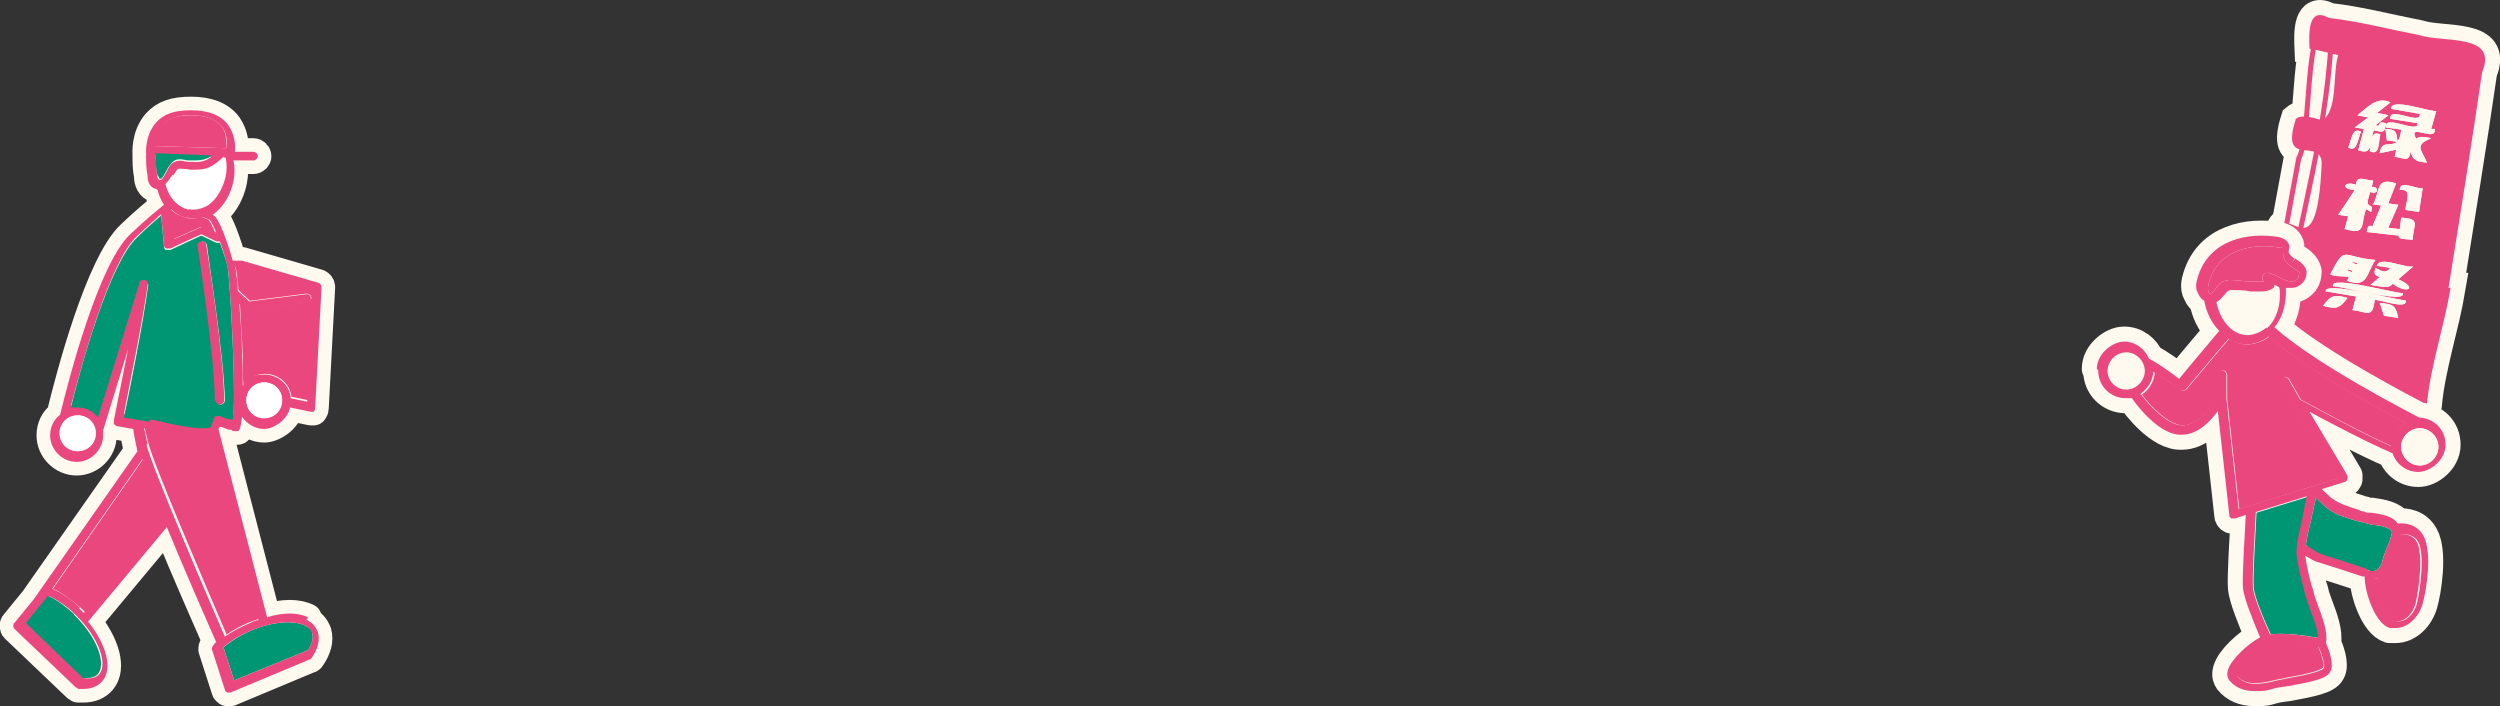<?xml version="1.0" encoding="UTF-8"?>
<svg id="_レイヤー_2" xmlns="http://www.w3.org/2000/svg" version="1.1" viewBox="0 0 349.1 98.6">
  <rect x="0" y="0" width="349.1" height="98.6" fill="#333333" stroke="none"/>
  <!-- Generator: Adobe Illustrator 29.7.1, SVG Export Plug-In . SVG Version: 2.1.1 Build 8)  -->
  <defs>
    <style>
      .st0 {
        stroke: #ea477e;
        stroke-miterlimit: 10;
        stroke-width: .7px;
      }

      .st0, .st1 {
        fill: #fffaf0;
      }

      .st0, .st2 {
        fill-rule: evenodd;
      }

      .st3, .st2 {
        fill: #ea477e;
      }

      .st4 {
        fill: #009673;
      }

      .st5, .st6, .st7 {
        fill: none;
        stroke: #fffaf0;
      }

      .st5, .st7 {
        stroke-width: 4.2px;
      }

      .st8 {
        fill: #fff;
      }

      .st6 {
        stroke-width: 3.8px;
      }

      .st6, .st7 {
        stroke-linecap: round;
        stroke-linejoin: round;
      }
    </style>
  </defs>
  <g id="common">
    <g>
      <g>
        <g>
          <g>
            <path class="st5" d="M312.3,67.5c2.9-14.5,6-30.5,8.7-45.4,1.9-3.3.6-20.1,4.6-19-.2,14-4.6,27.8-7,42.3-.6,2.7-3.7,32.6-6.3,22.1h0Z"/>
            <path class="st5" d="M341.9,40.3c1.6-10.1,3.2-19.8,4.7-30.2,2.3-5.5-5.4-4.1-8.8-5.2-4.6-.9-8.3-1.9-12.6-2.4-2.9-1.6-2.8,2-2.7,4.3,1.3.2,2.7.6,4,.9-.8,2.5,0,8-2.3,9.1-.9-.3-2.8-.9-3.6-.2-2.3,7.1,3.5,2.4,3.6,6.2-.7,16.9-5.4,3.4-6,10.9-1.2,8,6.7-4.4,1.6,13.7-2.9,2.2-4.4-3-5,4.7.2,2.9,13.6,3.1,16.8,4,2,.2,6.2,2.4,7.3.3.5-5.3,2.4-10.8,3.3-16.2h-.3Z"/>
          </g>
          <g>
            <g>
              <path class="st5" d="M327.9,20.6c.4-.7.5-3,1.8-2.2-.4.7-.5,3-1.8,2.2ZM329.3,21l.8-3-1.3-.2,1.9-1.4-1.5-.3c1.4-1.1,2.7-2.7,4.6-1.8l-1.9,1.5c.3,0,1.3.2,1.6.3l-1.8,1.4c1,.3,0-.7,1.5-.3-.2,1.4-.4,1.3-1.7,1-.6,1.2,0,3.6-2.1,2.8h-.1ZM330.9,21.1c.3-.8,0-3.1,1.5-2.3-.3.8,0,3.1-1.5,2.3ZM333.9,15.2c-.1-1.6,5.2.4,6.3.3l-.7,2.5h.5c.2,2-3.9-1-2.6,1.4.4-.5,1.6-.2,2.1-.1-2.4,1-1.4,1.5-.6,3.4-1.2-.1-2-.2-2.3-1.6-.1,1.7-1.1.9-2.2.8l.2-1-2.3.5c.3-2.6,2.7.3,3-3.3l-2.1-.3c-.4-2,4.6,1,4.4-.6l-3.8-.6c-.3-1.9,4.3,1,4.1-.7l-4-.7h0ZM333.3,19.6l-.2-1.6c1.6.1,1.5.4,1.7,1.8,0,0-1.5-.2-1.5-.2Z"/>
              <path class="st5" d="M327.4,32l.5-1.8-1.4-.2s2.4-3.5,2.3-3.5c-1.9,0-1.6-1.3.2-.7,0-1.5,1.6-.5,2.4-.6l-.2.9c1.1-.1.9,1.2-.2.7-1.1,2.9.7,1.2.1,2.8l-.7-.4c-.8,2.1.1,3.7-2.9,2.8h0ZM331.4,28.5c1-1.9.3-3.8,3.2-2.9l-1.1,2.8,1.4.2-1.4,3.2,1.6.2.2-1.6c2.8.1,1.7,1,1.6,3.1-.1-.1-2.3,0-1.9-.6l-4.5-.5c.1-.5.1-1.1.8-.8l1.2-2.9-1.3-.2h.2ZM335.9,29.3c0-1.1,1.1-2.9-.8-2.8,0-1.4,2.3-.1,3.2-.2l-.5,3.3-2-.3h0Z"/>
              <path class="st5" d="M324.4,42.7c1.1-1.5,1.6-1.6,3.4-1.1-1.1,1.5-1.6,1.6-3.4,1.1ZM324.8,40.8c-.8-1.8,10.8,1.4,11.1,1.1.5,1.5-3.9-.2-4.3,0-.3,2.7-1.1,1.6-3.1,1.4l.5-1.9-4.1-.7h-.1ZM327.7,39.3l.3-.6c-.4-.2-2,0-2.6-.4,2.2-4.2,1.5-2.4,6.3-2-1.3,1.9-1,4-4,2.9h0ZM325.8,40c-.8-1.7,9.5,1.2,9.7.9.8,1.7-9.5-1.2-9.7-.9ZM328.5,37.8c-.2,0-.7-.4-.7,0,.3,0,.7.4.7,0ZM329.2,36.7c-.2,0-.7-.2-.8,0,.3,0,.7.4.8,0ZM331.9,37.2c.3-1.6,3.9.3,5.1,0l-2.1,1.8c2.9,1.3,1.1,2.1-.8.6-.4.9-2.4.2-3.1.2l1.3-1.1c-.8-.3-.8-.5-.6-1.3.8.4,1.4.9,2.1,0l-2-.3h.1ZM332.9,44.1l-.6-1.8c1.8.2,2.2.2,2.6,2.1l-2-.3h0Z"/>
            </g>
            <g>
              <path class="st5" d="M327.9,20.6c.4-.7.5-3,1.8-2.2-.4.7-.5,3-1.8,2.2ZM329.3,21l.8-3-1.3-.2,1.9-1.4-1.5-.3c1.4-1.1,2.7-2.7,4.6-1.8l-1.9,1.5c.3,0,1.3.2,1.6.3l-1.8,1.4c1,.3,0-.7,1.5-.3-.2,1.4-.4,1.3-1.7,1-.6,1.2,0,3.6-2.1,2.8h-.1ZM330.9,21.1c.3-.8,0-3.1,1.5-2.3-.3.8,0,3.1-1.5,2.3ZM333.9,15.2c-.1-1.6,5.2.4,6.3.3l-.7,2.5h.5c.2,2-3.9-1-2.6,1.4.4-.5,1.6-.2,2.1-.1-2.4,1-1.4,1.5-.6,3.4-1.2-.1-2-.2-2.3-1.6-.1,1.7-1.1.9-2.2.8l.2-1-2.3.5c.3-2.6,2.7.3,3-3.3l-2.1-.3c-.4-2,4.6,1,4.4-.6l-3.8-.6c-.3-1.9,4.3,1,4.1-.7l-4-.7h0ZM333.3,19.6l-.2-1.6c1.6.1,1.5.4,1.7,1.8,0,0-1.5-.2-1.5-.2Z"/>
              <path class="st5" d="M327.4,32l.5-1.8-1.4-.2s2.4-3.5,2.3-3.5c-1.9,0-1.6-1.3.2-.7,0-1.5,1.6-.5,2.4-.6l-.2.9c1.1-.1.9,1.2-.2.7-1.1,2.9.7,1.2.1,2.8l-.7-.4c-.8,2.1.1,3.7-2.9,2.8h0ZM331.4,28.5c1-1.9.3-3.8,3.2-2.9l-1.1,2.8,1.4.2-1.4,3.2,1.6.2.2-1.6c2.8.1,1.7,1,1.6,3.1-.1-.1-2.3,0-1.9-.6l-4.5-.5c.1-.5.1-1.1.8-.8l1.2-2.9-1.3-.2h.2ZM335.9,29.3c0-1.1,1.1-2.9-.8-2.8,0-1.4,2.3-.1,3.2-.2l-.5,3.3-2-.3h0Z"/>
              <path class="st5" d="M324.4,42.7c1.1-1.5,1.6-1.6,3.4-1.1-1.1,1.5-1.6,1.6-3.4,1.1ZM324.8,40.8c-.8-1.8,10.8,1.4,11.1,1.1.5,1.5-3.9-.2-4.3,0-.3,2.7-1.1,1.6-3.1,1.4l.5-1.9-4.1-.7h-.1ZM327.7,39.3l.3-.6c-.4-.2-2,0-2.6-.4,2.2-4.2,1.5-2.4,6.3-2-1.3,1.9-1,4-4,2.9h0ZM325.8,40c-.8-1.7,9.5,1.2,9.7.9.8,1.7-9.5-1.2-9.7-.9ZM328.5,37.8c-.2,0-.7-.4-.7,0,.3,0,.7.4.7,0ZM329.2,36.7c-.2,0-.7-.2-.8,0,.3,0,.7.4.8,0ZM331.9,37.2c.3-1.6,3.9.3,5.1,0l-2.1,1.8c2.9,1.3,1.1,2.1-.8.6-.4.9-2.4.2-3.1.2l1.3-1.1c-.8-.3-.8-.5-.6-1.3.8.4,1.4.9,2.1,0l-2-.3h.1ZM332.9,44.1l-.6-1.8c1.8.2,2.2.2,2.6,2.1l-2-.3h0Z"/>
            </g>
            <g>
              <path class="st5" d="M327.9,20.6c.4-.7.5-3,1.8-2.2-.4.7-.5,3-1.8,2.2ZM329.3,21l.8-3-1.3-.2,1.9-1.4-1.5-.3c1.4-1.1,2.7-2.7,4.6-1.8l-1.9,1.5c.3,0,1.3.2,1.6.3l-1.8,1.4c1,.3,0-.7,1.5-.3-.2,1.4-.4,1.3-1.7,1-.6,1.2,0,3.6-2.1,2.8h-.1ZM330.9,21.1c.3-.8,0-3.1,1.5-2.3-.3.8,0,3.1-1.5,2.3ZM333.9,15.2c-.1-1.6,5.2.4,6.3.3l-.7,2.5h.5c.2,2-3.9-1-2.6,1.4.4-.5,1.6-.2,2.1-.1-2.4,1-1.4,1.5-.6,3.4-1.2-.1-2-.2-2.3-1.6-.1,1.7-1.1.9-2.2.8l.2-1-2.3.5c.3-2.6,2.7.3,3-3.3l-2.1-.3c-.4-2,4.6,1,4.4-.6l-3.8-.6c-.3-1.9,4.3,1,4.1-.7l-4-.7h0ZM333.3,19.6l-.2-1.6c1.6.1,1.5.4,1.7,1.8,0,0-1.5-.2-1.5-.2Z"/>
              <path class="st5" d="M327.4,32l.5-1.8-1.4-.2s2.4-3.5,2.3-3.5c-1.9,0-1.6-1.3.2-.7,0-1.5,1.6-.5,2.4-.6l-.2.9c1.1-.1.9,1.2-.2.7-1.1,2.9.7,1.2.1,2.8l-.7-.4c-.8,2.1.1,3.7-2.9,2.8h0ZM331.4,28.5c1-1.9.3-3.8,3.2-2.9l-1.1,2.8,1.4.2-1.4,3.2,1.6.2.2-1.6c2.8.1,1.7,1,1.6,3.1-.1-.1-2.3,0-1.9-.6l-4.5-.5c.1-.5.1-1.1.8-.8l1.2-2.9-1.3-.2h.2ZM335.9,29.3c0-1.1,1.1-2.9-.8-2.8,0-1.4,2.3-.1,3.2-.2l-.5,3.3-2-.3h0Z"/>
              <path class="st5" d="M324.4,42.7c1.1-1.5,1.6-1.6,3.4-1.1-1.1,1.5-1.6,1.6-3.4,1.1ZM324.8,40.8c-.8-1.8,10.8,1.4,11.1,1.1.5,1.5-3.9-.2-4.3,0-.3,2.7-1.1,1.6-3.1,1.4l.5-1.9-4.1-.7h-.1ZM327.7,39.3l.3-.6c-.4-.2-2,0-2.6-.4,2.2-4.2,1.5-2.4,6.3-2-1.3,1.9-1,4-4,2.9h0ZM325.8,40c-.8-1.7,9.5,1.2,9.7.9.8,1.7-9.5-1.2-9.7-.9ZM328.5,37.8c-.2,0-.7-.4-.7,0,.3,0,.7.4.7,0ZM329.2,36.7c-.2,0-.7-.2-.8,0,.3,0,.7.4.8,0ZM331.9,37.2c.3-1.6,3.9.3,5.1,0l-2.1,1.8c2.9,1.3,1.1,2.1-.8.6-.4.9-2.4.2-3.1.2l1.3-1.1c-.8-.3-.8-.5-.6-1.3.8.4,1.4.9,2.1,0l-2-.3h.1ZM332.9,44.1l-.6-1.8c1.8.2,2.2.2,2.6,2.1l-2-.3h0Z"/>
            </g>
          </g>
        </g>
        <g>
          <g>
            <path class="st0" d="M312.3,67.5c2.9-14.5,6-30.5,8.7-45.4,1.9-3.3.6-20.1,4.6-19-.2,14-4.6,27.8-7,42.3-.6,2.7-3.7,32.6-6.3,22.1h0Z"/>
            <path class="st2" d="M341.9,40.3c1.6-10.1,3.2-19.8,4.7-30.2,2.3-5.5-5.4-4.1-8.8-5.2-4.6-.9-8.3-1.9-12.6-2.4-2.9-1.6-2.8,2-2.7,4.3,1.3.2,2.7.6,4,.9-.8,2.5,0,8-2.3,9.1-.9-.3-2.8-.9-3.6-.2-2.3,7.1,3.5,2.4,3.6,6.2-.7,16.9-5.4,3.4-6,10.9-1.2,8,6.7-4.4,1.6,13.7-2.9,2.2-4.4-3-5,4.7.2,2.9,13.6,3.1,16.8,4,2,.2,6.2,2.4,7.3.3.5-5.3,2.4-10.8,3.3-16.2h-.3Z"/>
          </g>
          <g>
            <g>
              <path class="st1" d="M327.9,20.6c.4-.7.5-3,1.8-2.2-.4.7-.5,3-1.8,2.2ZM329.3,21l.8-3-1.3-.2,1.9-1.4-1.5-.3c1.4-1.1,2.7-2.7,4.6-1.8l-1.9,1.5c.3,0,1.3.2,1.6.3l-1.8,1.4c1,.3,0-.7,1.5-.3-.2,1.4-.4,1.3-1.7,1-.6,1.2,0,3.6-2.1,2.8h-.1ZM330.9,21.1c.3-.8,0-3.1,1.5-2.3-.3.8,0,3.1-1.5,2.3ZM333.9,15.2c-.1-1.6,5.2.4,6.3.3l-.7,2.5h.5c.2,2-3.9-1-2.6,1.4.4-.5,1.6-.2,2.1-.1-2.4,1-1.4,1.5-.6,3.4-1.2-.1-2-.2-2.3-1.6-.1,1.7-1.1.9-2.2.8l.2-1-2.3.5c.3-2.6,2.7.3,3-3.3l-2.1-.3c-.4-2,4.6,1,4.4-.6l-3.8-.6c-.3-1.9,4.3,1,4.1-.7l-4-.7h0ZM333.3,19.6l-.2-1.6c1.6.1,1.5.4,1.7,1.8,0,0-1.5-.2-1.5-.2Z"/>
              <path class="st1" d="M327.4,32l.5-1.8-1.4-.2s2.4-3.5,2.3-3.5c-1.9,0-1.6-1.3.2-.7,0-1.5,1.6-.5,2.4-.6l-.2.9c1.1-.1.9,1.2-.2.7-1.1,2.9.7,1.2.1,2.8l-.7-.4c-.8,2.1.1,3.7-2.9,2.8h0ZM331.4,28.5c1-1.9.3-3.8,3.2-2.9l-1.1,2.8,1.4.2-1.4,3.2,1.6.2.2-1.6c2.8.1,1.7,1,1.6,3.1-.1-.1-2.3,0-1.9-.6l-4.5-.5c.1-.5.1-1.1.8-.8l1.2-2.9-1.3-.2h.2ZM335.9,29.3c0-1.1,1.1-2.9-.8-2.8,0-1.4,2.3-.1,3.2-.2l-.5,3.3-2-.3h0Z"/>
              <path class="st1" d="M324.4,42.7c1.1-1.5,1.6-1.6,3.4-1.1-1.1,1.5-1.6,1.6-3.4,1.1ZM324.8,40.8c-.8-1.8,10.8,1.4,11.1,1.1.5,1.5-3.9-.2-4.3,0-.3,2.7-1.1,1.6-3.1,1.4l.5-1.9-4.1-.7h-.1ZM327.7,39.3l.3-.6c-.4-.2-2,0-2.6-.4,2.2-4.2,1.5-2.4,6.3-2-1.3,1.9-1,4-4,2.9h0ZM325.8,40c-.8-1.7,9.5,1.2,9.7.9.8,1.7-9.5-1.2-9.7-.9ZM328.5,37.8c-.2,0-.7-.4-.7,0,.3,0,.7.4.7,0ZM329.2,36.7c-.2,0-.7-.2-.8,0,.3,0,.7.4.8,0ZM331.9,37.2c.3-1.6,3.9.3,5.1,0l-2.1,1.8c2.9,1.3,1.1,2.1-.8.6-.4.9-2.4.2-3.1.2l1.3-1.1c-.8-.3-.8-.5-.6-1.3.8.4,1.4.9,2.1,0l-2-.3h.1ZM332.9,44.1l-.6-1.8c1.8.2,2.2.2,2.6,2.1l-2-.3h0Z"/>
            </g>
            <g>
              <path class="st1" d="M327.9,20.6c.4-.7.5-3,1.8-2.2-.4.7-.5,3-1.8,2.2ZM329.3,21l.8-3-1.3-.2,1.9-1.4-1.5-.3c1.4-1.1,2.7-2.7,4.6-1.8l-1.9,1.5c.3,0,1.3.2,1.6.3l-1.8,1.4c1,.3,0-.7,1.5-.3-.2,1.4-.4,1.3-1.7,1-.6,1.2,0,3.6-2.1,2.8h-.1ZM330.9,21.1c.3-.8,0-3.1,1.5-2.3-.3.8,0,3.1-1.5,2.3ZM333.9,15.2c-.1-1.6,5.2.4,6.3.3l-.7,2.5h.5c.2,2-3.9-1-2.6,1.4.4-.5,1.6-.2,2.1-.1-2.4,1-1.4,1.5-.6,3.4-1.2-.1-2-.2-2.3-1.6-.1,1.7-1.1.9-2.2.8l.2-1-2.3.5c.3-2.6,2.7.3,3-3.3l-2.1-.3c-.4-2,4.6,1,4.4-.6l-3.8-.6c-.3-1.9,4.3,1,4.1-.7l-4-.7h0ZM333.3,19.6l-.2-1.6c1.6.1,1.5.4,1.7,1.8,0,0-1.5-.2-1.5-.2Z"/>
              <path class="st1" d="M327.4,32l.5-1.8-1.4-.2s2.4-3.5,2.3-3.5c-1.9,0-1.6-1.3.2-.7,0-1.5,1.6-.5,2.4-.6l-.2.9c1.1-.1.9,1.2-.2.7-1.1,2.9.7,1.2.1,2.8l-.7-.4c-.8,2.1.1,3.7-2.9,2.8h0ZM331.4,28.5c1-1.9.3-3.8,3.2-2.9l-1.1,2.8,1.4.2-1.4,3.2,1.6.2.2-1.6c2.8.1,1.7,1,1.6,3.1-.1-.1-2.3,0-1.9-.6l-4.5-.5c.1-.5.1-1.1.8-.8l1.2-2.9-1.3-.2h.2ZM335.9,29.3c0-1.1,1.1-2.9-.8-2.8,0-1.4,2.3-.1,3.2-.2l-.5,3.3-2-.3h0Z"/>
              <path class="st1" d="M324.4,42.7c1.1-1.5,1.6-1.6,3.4-1.1-1.1,1.5-1.6,1.6-3.4,1.1ZM324.8,40.8c-.8-1.8,10.8,1.4,11.1,1.1.5,1.5-3.9-.2-4.3,0-.3,2.7-1.1,1.6-3.1,1.4l.5-1.9-4.1-.7h-.1ZM327.7,39.3l.3-.6c-.4-.2-2,0-2.6-.4,2.2-4.2,1.5-2.4,6.3-2-1.3,1.9-1,4-4,2.9h0ZM325.8,40c-.8-1.7,9.5,1.2,9.7.9.8,1.7-9.5-1.2-9.7-.9ZM328.5,37.8c-.2,0-.7-.4-.7,0,.3,0,.7.4.7,0ZM329.2,36.7c-.2,0-.7-.2-.8,0,.3,0,.7.4.8,0ZM331.9,37.2c.3-1.6,3.9.3,5.1,0l-2.1,1.8c2.9,1.3,1.1,2.1-.8.6-.4.9-2.4.2-3.1.2l1.3-1.1c-.8-.3-.8-.5-.6-1.3.8.4,1.4.9,2.1,0l-2-.3h.1ZM332.9,44.1l-.6-1.8c1.8.2,2.2.2,2.6,2.1l-2-.3h0Z"/>
            </g>
          </g>
        </g>
      </g>
      <g>
        <g>
          <path class="st7" d="M331.5,80.8c.3,0,.6,0,.8-.2.7-.4,1.2-1.2,1.5-2.5,0-.3.3-.7.5-1.2.3-.8.7-1.6.8-2.3h.4c.6,0,1.5.2,2,1.1.9,1.7.3,6.5-.2,8.6-.4,1.5-1.7,2.8-3.1,2.4-1.3-.3-2.6-4-2.6-5.9h0Z"/>
          <path class="st7" d="M322,76.1c.1-1,.4-2.2.7-3.4.2-1.1.5-2.2.7-3.2.7.7,1.4,1.4,1.9,1.7,1.2.8,2.6,1.2,4,1.6.2,0,.5,0,.7.2.3,0,.8.2,1.3.3.9,0,2.5.4,2.7.9.1.3-.4,1.7-.7,2.3-.2.6-.4,1-.5,1.4-.2.9-.5,1.4-.9,1.7-.3.2-.8.2-1.4,0-1.8-.6-4-1.3-6.2-2-.6-.2-1.3-.7-2.2-1.3h0v-.2Z"/>
          <path class="st7" d="M322.2,69.3c-.2,1-.4,2-.6,3.1-.5,2.1-.9,4-.8,5.2.2,1.5.6,3.1,1,4.6.1.5.2.9.4,1.4.1.4.3.9.5,1.5.4,1.1,1.1,2.8,1.1,4-1.4-.3-4.9-.8-6.7-.5-1.1-2.4-2.3-5.3-2.4-6.6-.1-1.5.2-6.7.4-10.4l7.1-2.2h0Z"/>
          <path class="st7" d="M300.8,51.9c1.1.7,2.5,1.6,3.6,2.5.3.2.6.2.9,0,2.3-2.7,4.5-5.4,6-7.1.7.5,1.6.8,2.5.8h0c1.1,0,2.3-.5,3.1-1.1,5,4.5,15.3,10.1,19.2,12.1-1.2.6-2,1.8-2.1,3.2-4.1-1.8-9.9-5-12.7-6.5l-1.6-2.8c-.2-.3-.5-.4-.8-.2s-.4.5-.2.8l1.7,3h0l6.1,10.2-13.8,4.3-1.7-15.4v-3.4c0-.3-.3-.6-.6-.6s-.6.3-.6.6v3.2c-.4.7-2.5,3.8-4.9,3.9-2.1,0-4.7-2.8-5.8-4.3,1-.7,1.7-1.8,1.8-3.1h-.1Z"/>
          <path class="st7" d="M316.4,45.8c-.7.6-1.8,1-2.5,1-2.5,0-4-2.5-4.4-4.6.3-.2.6-.4.8-.7,0,0,.2-.2.3-.3.4-.5.5-.7,1.1-.7s1.7,0,2.6.2c.4,0,.9,0,1.3,0,.4,0,1.1,0,1.7-.4.2,0,.3-.3.3-.5.1,0,.2,0,.4.2,0,0,.2,0,.3.2.3,2.2-.4,4.5-1.8,5.7v-.2Z"/>
          <path class="st7" d="M294.4,51.8c0-1.4,1.2-2.6,2.6-2.6s2.6,1.2,2.6,2.6-1.2,2.6-2.6,2.6-2.6-1.2-2.6-2.6Z"/>
          <path class="st7" d="M293,51.8c0,2.1,1.7,3.8,3.8,3.8s.6,0,.9,0c.6.9,3.9,5.3,7,5.1,2.2,0,4-1.9,5-3.3l1.6,14.5c0,.2.1.4.3.5.1,0,.2,0,.3,0h.2l1.5-.5c-.2,3.7-.5,8.6-.4,10.1s1.4,4.6,2.4,7c-1.7.9-4.1,3.1-4.5,4.6-.2.7,0,1.1.2,1.4.8,1,2,1.5,3.5,1.5s1.5,0,2.5-.3c.7-.2,1.5-.3,2.3-.4,3.2-.6,5.3-1,5.8-2,.6-1-.2-3.1-.6-4,.3-1.5-.5-3.6-1.1-5.2-.2-.6-.4-1.1-.5-1.4-.1-.5-.2-.9-.4-1.4-.4-1.4-.7-2.8-.9-4.2.7.4,1.3.8,1.8.9,2.2.7,4.4,1.4,6.2,2h.3c0,2.3,1.5,6.6,3.5,7.2.3,0,.6,0,.8,0,1.8,0,3.3-1.6,3.8-3.4.5-1.7,1.4-7.2.1-9.5-.9-1.6-2.5-1.8-3.6-1.7-.6-1-2.2-1.3-3.6-1.5-.5,0-.9,0-1.1-.2-.2,0-.5,0-.7-.2-1.3-.4-2.6-.8-3.6-1.5-.4-.2-.9-.8-1.6-1.4l3.2-1c.2,0,.3-.2.4-.4v-.5l-5.3-8.9c2.8,1.5,7.9,4.2,11.6,5.8.5,1.5,1.9,2.6,3.6,2.6s3.8-1.7,3.8-3.8-1.6-3.7-3.7-3.8c-1.3-.7-14.4-7.4-20.2-12.6,1.2-1.4,1.7-3.4,1.6-5.5h.8c.7,0,1.3-.4,1.7-.9.3-.4.4-.9.4-1.4-.2-.9-1-1.4-1.6-1.8l-.4.5h0l.3-.5c-.5-.3-.8-.7-.8-.9v-.2c0-.2.2-.6,0-.9-.2-.5-.6-.8-1.4-1-4.2-.7-9.7.3-11.3,5.6-.2.6-.4,1.5,0,2.2.3.7.6.9.9,1.1.3,1.6,1,3.1,2.1,4.2-1.4,1.7-3.5,4.1-5.6,6.7-1.2-.9-2.8-2.1-4.2-2.8-.6-1.4-1.9-2.4-3.5-2.4s-3.8,1.7-3.8,3.8h0l.2.2ZM298.9,55c1-.7,1.7-1.8,1.8-3.1,1.1.7,2.5,1.6,3.6,2.5.3.2.6.2.9,0,2.3-2.7,4.5-5.4,6-7.1.7.5,1.6.8,2.5.8h0c1.1,0,2.3-.5,3.1-1.1,5,4.5,15.3,10.1,19.2,12.1-1.2.6-2,1.8-2.1,3.2-4.1-1.8-9.9-5-12.7-6.5l-1.6-2.8c-.2-.3-.5-.4-.8-.2s-.4.5-.2.8l1.7,3h0l6.1,10.2-13.8,4.3-1.7-15.4v-3.4c0-.3-.3-.6-.6-.6s-.6.3-.6.6v3.2c-.4.7-2.5,3.8-4.9,3.9-2.1,0-4.7-2.8-5.8-4.3h-.1ZM315,71.5l7.1-2.2c-.2,1-.4,2-.6,3.1-.5,2.1-.9,4-.8,5.2.2,1.5.6,3.1,1,4.6.1.5.2.9.4,1.4.1.4.3.9.5,1.5.4,1.1,1.1,2.8,1.1,4-1.4-.3-4.9-.8-6.7-.5-1.1-2.4-2.3-5.3-2.4-6.6-.1-1.5.2-6.7.4-10.4h0ZM312.5,94c.4-1.2,3.1-3.6,4.5-4.1,1.2-.4,5.1,0,6.8.5.5,1.1.9,2.5.7,2.9-.3.5-3.2,1.1-5,1.4-.8.2-1.6.3-2.3.5-3.1.7-4.1,0-4.8-.8v-.3h0ZM334.3,86.7c-1.3-.3-2.6-4-2.6-5.9.3,0,.6,0,.8-.2.7-.4,1.2-1.2,1.5-2.5,0-.3.3-.7.5-1.2.3-.8.7-1.6.8-2.3h.4c.6,0,1.5.2,2,1.1.9,1.7.3,6.5-.2,8.6-.4,1.5-1.7,2.8-3.1,2.4h0ZM330.4,79.4c-1.8-.6-4-1.3-6.2-2-.6-.2-1.3-.7-2.2-1.3.1-1,.4-2.2.7-3.4.2-1.1.5-2.2.7-3.2.7.7,1.4,1.4,1.9,1.7,1.2.8,2.6,1.2,4,1.6.2,0,.5,0,.7.2.3,0,.8.2,1.3.3.9,0,2.5.4,2.7.9.1.3-.4,1.7-.7,2.3-.2.6-.4,1-.5,1.4-.2.9-.5,1.4-.9,1.7-.3.2-.8.2-1.4,0h0v-.2ZM335.3,62.4c0-1.4,1.2-2.6,2.6-2.6s2.6,1.2,2.6,2.6-1.2,2.6-2.6,2.6-2.6-1.2-2.6-2.6ZM316.4,45.8c-.7.6-1.8,1-2.5,1-2.5,0-4-2.5-4.4-4.6.3-.2.6-.4.8-.7,0,0,.2-.2.3-.3.4-.5.5-.7,1.1-.7s1.7,0,2.6.2c.4,0,.9,0,1.3,0,.4,0,1.1,0,1.7-.4.2,0,.3-.3.3-.5.1,0,.2,0,.4.2,0,0,.2,0,.3.2.3,2.2-.4,4.5-1.8,5.7v-.2ZM296.9,54.4c-1.4,0-2.6-1.2-2.6-2.6s1.2-2.6,2.6-2.6,2.6,1.2,2.6,2.6-1.2,2.6-2.6,2.6ZM321,38.5c0,0,0,.3-.1.4-.2.2-.5.4-.8.4-.6,0-1.1-.2-1.7-.5-.5-.3-1.1-.6-1.8-.7h0c-.3,0-.6.2-.7.6,0,.2,0,.5.3.6h-.7c-.4,0-.9,0-1.3,0-.9,0-1.8-.2-2.7-.2h0c-1.2,0-1.7.6-2.1,1.2,0,0-.2.2-.2.3-.3.4-.6.5-.6.5,0,0-.1,0-.2-.4-.2-.4,0-1,.1-1.4,1.3-4.5,6.2-5.4,9.9-4.7.3,0,.4,0,.4,0v.6c0,.6.1,1.4,1.4,2.2h0c.5.3,1,.6,1,1h-.2Z"/>
          <path class="st7" d="M335.3,62.4c0-1.4,1.2-2.6,2.6-2.6s2.6,1.2,2.6,2.6-1.2,2.6-2.6,2.6-2.6-1.2-2.6-2.6Z"/>
          <path class="st7" d="M321,38.5c0,0,0,.3-.1.4-.2.2-.5.4-.8.4-.6,0-1.1-.2-1.7-.5-.5-.3-1.1-.6-1.8-.7h0c-.3,0-.6.2-.7.6,0,.2,0,.5.3.6h-.7c-.4,0-.9,0-1.3,0-.9,0-1.8-.2-2.7-.2h0c-1.2,0-1.7.6-2.1,1.2,0,0-.2.2-.2.3-.3.4-.6.5-.6.5,0,0-.1,0-.2-.4-.2-.4,0-1,.1-1.4,1.3-4.5,6.2-5.4,9.9-4.7.3,0,.4,0,.4,0v.6c0,.6.1,1.4,1.4,2.2h0c.5.3,1,.6,1,1h-.2Z"/>
          <path class="st7" d="M316.9,89.8c1.2-.4,5.1,0,6.8.5.5,1.1.9,2.5.7,2.9-.3.5-3.2,1.1-5,1.4-.8.2-1.6.3-2.3.5-3.1.7-4.1,0-4.8-.8v-.3c.4-1.2,3.1-3.6,4.5-4.1h0Z"/>
        </g>
        <g>
          <path class="st3" d="M331.5,80.8c.3,0,.6,0,.8-.2.7-.4,1.2-1.2,1.5-2.5,0-.3.3-.7.5-1.2.3-.8.7-1.6.8-2.3h.4c.6,0,1.5.2,2,1.1.9,1.7.3,6.5-.2,8.6-.4,1.5-1.7,2.8-3.1,2.4-1.3-.3-2.6-4-2.6-5.9h0Z"/>
          <path class="st4" d="M322,76.1c.1-1,.4-2.2.7-3.4.2-1.1.5-2.2.7-3.2.7.7,1.4,1.4,1.9,1.7,1.2.8,2.6,1.2,4,1.6.2,0,.5,0,.7.2.3,0,.8.2,1.3.3.9,0,2.5.4,2.7.9.1.3-.4,1.7-.7,2.3-.2.6-.4,1-.5,1.4-.2.9-.5,1.4-.9,1.7-.3.2-.8.2-1.4,0-1.8-.6-4-1.3-6.2-2-.6-.2-1.3-.7-2.2-1.3h0v-.2Z"/>
          <path class="st4" d="M322.2,69.3c-.2,1-.4,2-.6,3.1-.5,2.1-.9,4-.8,5.2.2,1.5.6,3.1,1,4.6.1.5.2.9.4,1.4.1.4.3.9.5,1.5.4,1.1,1.1,2.8,1.1,4-1.4-.3-4.9-.8-6.7-.5-1.1-2.4-2.3-5.3-2.4-6.6-.1-1.5.2-6.7.4-10.4l7.1-2.2h0Z"/>
          <path class="st3" d="M300.8,51.9c1.1.7,2.5,1.6,3.6,2.5.3.2.6.2.9,0,2.3-2.7,4.5-5.4,6-7.1.7.5,1.6.8,2.5.8h0c1.1,0,2.3-.5,3.1-1.1,5,4.5,15.3,10.1,19.2,12.1-1.2.6-2,1.8-2.1,3.2-4.1-1.8-9.9-5-12.7-6.5l-1.6-2.8c-.2-.3-.5-.4-.8-.2s-.4.5-.2.8l1.7,3h0l6.1,10.2-13.8,4.3-1.7-15.4v-3.4c0-.3-.3-.6-.6-.6s-.6.3-.6.6v3.2c-.4.7-2.5,3.8-4.9,3.9-2.1,0-4.7-2.8-5.8-4.3,1-.7,1.7-1.8,1.8-3.1h-.1Z"/>
          <path class="st1" d="M316.4,45.8c-.7.6-1.8,1-2.5,1-2.5,0-4-2.5-4.4-4.6.3-.2.6-.4.8-.7,0,0,.2-.2.3-.3.4-.5.5-.7,1.1-.7s1.7,0,2.6.2c.4,0,.9,0,1.3,0,.4,0,1.1,0,1.7-.4.2,0,.3-.3.3-.5.1,0,.2,0,.4.2,0,0,.2,0,.3.2.3,2.2-.4,4.5-1.8,5.7v-.2Z"/>
          <path class="st1" d="M294.4,51.8c0-1.4,1.2-2.6,2.6-2.6s2.6,1.2,2.6,2.6-1.2,2.6-2.6,2.6-2.6-1.2-2.6-2.6Z"/>
          <path class="st3" d="M293,51.8c0,2.1,1.7,3.8,3.8,3.8s.6,0,.9,0c.6.9,3.9,5.3,7,5.1,2.2,0,4-1.9,5-3.3l1.6,14.5c0,.2.1.4.3.5.1,0,.2,0,.3,0h.2l1.5-.5c-.2,3.7-.5,8.6-.4,10.1s1.4,4.6,2.4,7c-1.7.9-4.1,3.1-4.5,4.6-.2.7,0,1.1.2,1.4.8,1,2,1.5,3.5,1.5s1.5,0,2.5-.3c.7-.2,1.5-.3,2.3-.4,3.2-.6,5.3-1,5.8-2,.6-1-.2-3.1-.6-4,.3-1.5-.5-3.6-1.1-5.2-.2-.6-.4-1.1-.5-1.4-.1-.5-.2-.9-.4-1.4-.4-1.4-.7-2.8-.9-4.2.7.4,1.3.8,1.8.9,2.2.7,4.4,1.4,6.2,2h.3c0,2.3,1.5,6.6,3.5,7.2.3,0,.6,0,.8,0,1.8,0,3.3-1.6,3.8-3.4.5-1.7,1.4-7.2.1-9.5-.9-1.6-2.5-1.8-3.6-1.7-.6-1-2.2-1.3-3.6-1.5-.5,0-.9,0-1.1-.2-.2,0-.5,0-.7-.2-1.3-.4-2.6-.8-3.6-1.5-.4-.2-.9-.8-1.6-1.4l3.2-1c.2,0,.3-.2.4-.4v-.5l-5.3-8.9c2.8,1.5,7.9,4.2,11.6,5.8.5,1.5,1.9,2.6,3.6,2.6s3.8-1.7,3.8-3.8-1.6-3.7-3.7-3.8c-1.3-.7-14.4-7.4-20.2-12.6,1.2-1.4,1.7-3.4,1.6-5.5h.8c.7,0,1.3-.4,1.7-.9.3-.4.4-.9.4-1.4-.2-.9-1-1.4-1.6-1.8l-.4.5h0l.3-.5c-.5-.3-.8-.7-.8-.9v-.2c0-.2.2-.6,0-.9-.2-.5-.6-.8-1.4-1-4.2-.7-9.7.3-11.3,5.6-.2.6-.4,1.5,0,2.2.3.7.6.9.9,1.1.3,1.6,1,3.1,2.1,4.2-1.4,1.7-3.5,4.1-5.6,6.7-1.2-.9-2.8-2.1-4.2-2.8-.6-1.4-1.9-2.4-3.5-2.4s-3.8,1.7-3.8,3.8h0l.2.2ZM298.9,55c1-.7,1.7-1.8,1.8-3.1,1.1.7,2.5,1.6,3.6,2.5.3.2.6.2.9,0,2.3-2.7,4.5-5.4,6-7.1.7.5,1.6.8,2.5.8h0c1.1,0,2.3-.5,3.1-1.1,5,4.5,15.3,10.1,19.2,12.1-1.2.6-2,1.8-2.1,3.2-4.1-1.8-9.9-5-12.7-6.5l-1.6-2.8c-.2-.3-.5-.4-.8-.2s-.4.5-.2.8l1.7,3h0l6.1,10.2-13.8,4.3-1.7-15.4v-3.4c0-.3-.3-.6-.6-.6s-.6.3-.6.6v3.2c-.4.7-2.5,3.8-4.9,3.9-2.1,0-4.7-2.8-5.8-4.3h-.1ZM315,71.5l7.1-2.2c-.2,1-.4,2-.6,3.1-.5,2.1-.9,4-.8,5.2.2,1.5.6,3.1,1,4.6.1.5.2.9.4,1.4.1.4.3.9.5,1.5.4,1.1,1.1,2.8,1.1,4-1.4-.3-4.9-.8-6.7-.5-1.1-2.4-2.3-5.3-2.4-6.6-.1-1.5.2-6.7.4-10.4h0ZM312.5,94c.4-1.2,3.1-3.6,4.5-4.1,1.2-.4,5.1,0,6.8.5.5,1.1.9,2.5.7,2.9-.3.5-3.2,1.1-5,1.4-.8.2-1.6.3-2.3.5-3.1.7-4.1,0-4.8-.8v-.3h0ZM334.3,86.7c-1.3-.3-2.6-4-2.6-5.9.3,0,.6,0,.8-.2.7-.4,1.2-1.2,1.5-2.5,0-.3.3-.7.5-1.2.3-.8.7-1.6.8-2.3h.4c.6,0,1.5.2,2,1.1.9,1.7.3,6.5-.2,8.6-.4,1.5-1.7,2.8-3.1,2.4h0ZM330.4,79.4c-1.8-.6-4-1.3-6.2-2-.6-.2-1.3-.7-2.2-1.3.1-1,.4-2.2.7-3.4.2-1.1.5-2.2.7-3.2.7.7,1.4,1.4,1.9,1.7,1.2.8,2.6,1.2,4,1.6.2,0,.5,0,.7.2.3,0,.8.2,1.3.3.9,0,2.5.4,2.7.9.1.3-.4,1.7-.7,2.3-.2.6-.4,1-.5,1.4-.2.9-.5,1.4-.9,1.7-.3.2-.8.2-1.4,0h0v-.2ZM335.3,62.4c0-1.4,1.2-2.6,2.6-2.6s2.6,1.2,2.6,2.6-1.2,2.6-2.6,2.6-2.6-1.2-2.6-2.6ZM316.4,45.8c-.7.6-1.8,1-2.5,1-2.5,0-4-2.5-4.4-4.6.3-.2.6-.4.8-.7,0,0,.2-.2.3-.3.4-.5.5-.7,1.1-.7s1.7,0,2.6.2c.4,0,.9,0,1.3,0,.4,0,1.1,0,1.7-.4.2,0,.3-.3.3-.5.1,0,.2,0,.4.2,0,0,.2,0,.3.2.3,2.2-.4,4.5-1.8,5.7v-.2ZM296.9,54.4c-1.4,0-2.6-1.2-2.6-2.6s1.2-2.6,2.6-2.6,2.6,1.2,2.6,2.6-1.2,2.6-2.6,2.6ZM321,38.5c0,0,0,.3-.1.4-.2.2-.5.4-.8.4-.6,0-1.1-.2-1.7-.5-.5-.3-1.1-.6-1.8-.7h0c-.3,0-.6.2-.7.6,0,.2,0,.5.3.6h-.7c-.4,0-.9,0-1.3,0-.9,0-1.8-.2-2.7-.2h0c-1.2,0-1.7.6-2.1,1.2,0,0-.2.2-.2.3-.3.4-.6.5-.6.5,0,0-.1,0-.2-.4-.2-.4,0-1,.1-1.4,1.3-4.5,6.2-5.4,9.9-4.7.3,0,.4,0,.4,0v.6c0,.6.1,1.4,1.4,2.2h0c.5.3,1,.6,1,1h-.2Z"/>
          <path class="st1" d="M335.3,62.4c0-1.4,1.2-2.6,2.6-2.6s2.6,1.2,2.6,2.6-1.2,2.6-2.6,2.6-2.6-1.2-2.6-2.6Z"/>
          <path class="st3" d="M321,38.5c0,0,0,.3-.1.4-.2.2-.5.4-.8.4-.6,0-1.1-.2-1.7-.5-.5-.3-1.1-.6-1.8-.7h0c-.3,0-.6.2-.7.6,0,.2,0,.5.3.6h-.7c-.4,0-.9,0-1.3,0-.9,0-1.8-.2-2.7-.2h0c-1.2,0-1.7.6-2.1,1.2,0,0-.2.2-.2.3-.3.4-.6.5-.6.5,0,0-.1,0-.2-.4-.2-.4,0-1,.1-1.4,1.3-4.5,6.2-5.4,9.9-4.7.3,0,.4,0,.4,0v.6c0,.6.1,1.4,1.4,2.2h0c.5.3,1,.6,1,1h-.2Z"/>
          <path class="st3" d="M316.9,89.8c1.2-.4,5.1,0,6.8.5.5,1.1.9,2.5.7,2.9-.3.5-3.2,1.1-5,1.4-.8.2-1.6.3-2.3.5-3.1.7-4.1,0-4.8-.8v-.3c.4-1.2,3.1-3.6,4.5-4.1h0Z"/>
        </g>
      </g>
    </g>
    <g>
      <g>
        <path class="st6" d="M20,64.1l-12.6,18.1c1.3.6,2.6,1.6,3.9,2.7.2.2.4.4.7.7l11.3-13.5c-1.3-3.2-2.5-6.1-3.1-8h-.2Z"/>
        <path class="st6" d="M31.5,88.7c1-.7,2.1-1.3,3.3-1.8.5-.2.9-.3,1.4-.5l-6.6-25.7c-.5.3-1,.3-1.4.3-1.6,0-3.3-.4-5-.8-.8-.2-1.6-.3-2.4-.5h-.6c.1.5.3,1.3.5,2.1.7,3,8.3,20.6,10.9,26.7v.2Z"/>
        <path class="st6" d="M43.6,88.4c0-.5-.5-.8-1.1-1.1-1.6-.7-4.5-.5-7.3.7-1.5.6-2.9,1.5-4,2.4l1.5,4.6,10.3-4.2c.6-.9.8-1.7.6-2.4h0Z"/>
        <path class="st6" d="M43,86.2c-1.4-.7-3.5-.7-5.7,0l-6.8-26.3c0,0,.2-.2.2-.3.3,0,.7.2,1.2.4.3,0,.5,0,.6.2.2,0,.5,0,.7,0s.4-.3.6-2c.7,1,1.8,1.7,3.1,1.7s3.3-1.3,3.6-3l2.9.6h0c0,0,.3,0,.4,0,0,0,.2-.3.2-.4l.9-17c0-.3-.2-.5-.4-.6l-10.7-3.1h-1.3c-.7-2.5-1.8-5.6-2.6-6.3,0,0-.1,0-.2-.1h0c1.4-1,2.5-2.7,2.9-4.7.2-1,.2-2,0-2.9h2.8c.3,0,.6-.3.6-.6s-.3-.6-.6-.6h-2.6c.1-.9,0-2.4-.9-3.7-1-1.4-2.8-2.1-5.2-2.1s-3.8.5-4.9,1.7c-1.6,1.8-1.4,4.3-1.4,4.4h0c0,1,0,2.1.2,3h0c0,.5.1,1.4.9,1.8.2,0,.3.1.5.2.2.8.5,1.5.9,2.1-1,.8-2.6,2.1-4.7,4.1-4.4,4.1-8.6,20.2-9.8,25.2-.9.7-1.4,1.7-1.4,2.9,0,2,1.7,3.7,3.7,3.7s3.7-1.7,3.7-3.7,0-.4,0-.7l3.5-11.4c-1,5.1-2,9.9-2,10v.5c0,0,.2.2.4.3l2.3.4c.1.8.3,1.7.5,2.7,0,0,0,.2.1.4l-14.5,20.7-2.7,3.3c-.2.2-.2.6,0,.8l8.6,8.2s.2,0,.3.2h.8c1.1,0,2-.4,2.6-1.1,1.5-1.8.5-5.2-2-8.3l11-13.2c2.5,6.1,5.5,12.9,6.9,16.1-.1,0-.3.2-.4.4-.2.2-.2.4-.2.6l1.8,5.6c0,.2.2.3.3.4h.5l11-4.6c0,0,.2,0,.3-.2.9-1.3,1.2-2.5.9-3.6-.3-.8-.8-1.4-1.7-1.8h.2ZM32.7,95l-1.5-4.6c1.1-1,2.5-1.8,4-2.4,2.8-1.2,5.7-1.4,7.3-.7.6.3.9.6,1.1,1.1.2.6,0,1.5-.6,2.4l-10.3,4.2h0ZM11.7,94.7l-8-7.7,3.1-3.8c1.2.6,2.5,1.4,3.7,2.6,3.4,3.3,4.5,6.9,3.4,8.3-.5.6-1.4.7-2.1.6h-.1ZM11.2,84.9c-1.2-1.2-2.6-2.1-3.9-2.7l12.6-18.1c.7,1.9,1.8,4.8,3.1,8l-11.3,13.5c-.2-.2-.4-.4-.7-.7h.2ZM20.6,62c-.2-.9-.3-1.6-.5-2.2h.6c.8.2,1.6.4,2.4.6,1.6.3,3.3.7,5,.8.4,0,.9,0,1.4-.3l6.6,25.7c-.5,0-.9.3-1.4.5-1.2.5-2.3,1.1-3.3,1.8-2.7-6.2-10.2-23.7-10.9-26.7v-.2ZM20.7,39.6c0-.3-.2-.6-.5-.7-.3,0-.6,0-.7.4l-5.8,18.8c-.7-.8-1.7-1.4-2.9-1.4s-.6,0-.9,0c1.5-5.8,5.4-20.1,9.2-23.7,1.5-1.4,2.6-2.4,3.4-3.1l.4,4.3c0,.2.1.4.3.5h.6l4.3-2,2.1,1h.5c.6,1.6,1.1,3.4,1.2,4.4.4,4.1,1.1,17.8.6,20.3h-.3c-.5,0-1.2-.3-1.4-.5-.1,0-.3,0-.5,0-.2,0-.3.2-.4.3-.6,1.3-1.3,1.5-1.7,1.4-1.5,0-3.2-.4-4.8-.7-.8-.2-1.6-.3-2.5-.5l-3.6-.6c.5-2.7,2.7-13.2,3.4-18.5h0v.2ZM8.3,60.5c0-1.4,1.1-2.5,2.5-2.5s2.5,1.1,2.5,2.5-1.1,2.5-2.5,2.5-2.5-1.1-2.5-2.5ZM21.9,24c0-.7-.2-1.6-.2-2.4l7.8.3c-.2.2-.5.3-.6.4-.6.3-1.3.4-2.1.3h-.6c-.6-.1-1.2-.3-1.8,0-.6.2-.9.9-1.2,1.5-.6,1.1-.7,1.1-1,1-.1,0-.2-.3-.3-.8h0v-.3ZM26.7,16.1c2.1,0,3.5.6,4.3,1.6s.7,2.3.6,3l-9.9-.3c0-.7.2-2,1.1-3,.8-.9,2.2-1.4,4-1.3h-.1ZM24.2,24.5c.2-.3.5-.8.6-.9.2-.1.7,0,1.1,0s.5.1.7.1c1.1,0,1.9,0,2.7-.4.5-.2,1.3-.8,1.9-1.4h.1c.2.9.2,1.8,0,2.7h0c-.3,1.8-1.2,3.2-2.5,4-.8.6-1.8.7-2.7.5-1.5-.3-2.6-1.7-3-3.4.4-.4.7-.9,1-1.3h0ZM28.5,31.7h-.4l-3.8,1.7-.4-4.2h0c.6.6,1.4,1.1,2.2,1.2.3,0,.6.1,1,.1s.8,0,1.2-.2l1,.4c.2.3.6,1,.9,1.8l-1.7-.9h0ZM40.6,55.5c-.2-1.8-1.8-3.2-3.7-3.2s-2.4.6-3,1.6c0-1.2,0-2.6-.1-4.2,0-2.5-.2-5.2-.4-7.3l.9.8c0,0,.3.2.4.2s0,0,0,0l8.2-1.1c.3,0,.6-.3.5-.7,0-.3-.3-.6-.7-.5l-7.9,1-1.6-1.5c0-1-.1-1.8-.2-2.2,0-.3,0-.7-.2-1.1h.8l10.1,3-.8,15.8-2.4-.5h.1ZM39.4,55.9c0,1.4-1.1,2.5-2.5,2.5s-2.5-1.1-2.5-2.5,1.1-2.5,2.5-2.5,2.5,1.1,2.5,2.5Z"/>
        <path class="st6" d="M10.4,85.8c-1.2-1.1-2.4-2-3.7-2.6l-3.1,3.8,8,7.7c.7,0,1.6,0,2.1-.6,1.1-1.4,0-5-3.4-8.3h0Z"/>
        <path class="st6" d="M33.7,37.2h-.8c0,.4.2.8.2,1.1s.1,1.2.2,2.2l1.6,1.5,7.9-1c.3,0,.6.2.7.5,0,.3-.2.6-.5.7l-8.2,1.1h0c-.2,0-.3,0-.4-.2l-.9-.8c.1,2.1.3,4.8.4,7.3,0,1.7,0,3.1.1,4.2.7-1,1.8-1.6,3-1.6,1.9,0,3.5,1.4,3.7,3.2l2.4.5.8-15.8-10.1-2.9h-.1Z"/>
        <path class="st6" d="M29.2,30.7l-1-.4c-.4.1-.8.2-1.2.2s-.7,0-1-.1c-.8-.2-1.6-.6-2.2-1.2h0l.4,4.2,3.8-1.7h.4l1.7.9c-.4-.9-.7-1.6-.9-1.8h0Z"/>
        <path class="st6" d="M20.9,58.6c.8,0,1.6.3,2.5.5,1.6.3,3.2.7,4.8.7s1.1,0,1.7-1.4c0-.2.2-.3.4-.3h.5c.2.2.9.4,1.4.5h.3c.5-2.5-.2-16.3-.6-20.3,0-1.1-.6-2.8-1.2-4.4h-.5l-2.1-1-4.3,2h-.6c-.2,0-.3-.3-.3-.5l-.4-4.3c-.8.7-1.9,1.6-3.4,3.1-3.8,3.6-7.8,17.9-9.2,23.7.3,0,.6,0,.9,0,1.2,0,2.2.5,2.9,1.4l5.8-18.8c0-.3.4-.5.7-.4.3,0,.5.4.5.7-.7,5.3-2.8,15.8-3.4,18.5l3.6.6h0v-.2ZM28.2,33.7c.3,0,.6.2.7.5,0,.6,2.4,15.5,2.5,21.7,0,.3-.3.6-.6.6h0c-.3,0-.6-.3-.6-.6,0-6.1-2.4-21.4-2.4-21.5,0-.3.2-.6.5-.7h-.1Z"/>
        <path class="st6" d="M26.3,29.2c.9.2,1.8,0,2.7-.5,1.2-.8,2.1-2.3,2.5-4h0c.2-.9.2-1.9,0-2.7h-.1c-.6.6-1.4,1.2-1.9,1.4-.8.4-1.6.5-2.7.4-.2,0-.5,0-.7-.1-.4,0-.8-.2-1.1,0-.2,0-.4.6-.6.9-.2.4-.5,1-1,1.3.4,1.7,1.5,3.1,3,3.4h0Z"/>
        <path class="st6" d="M22.2,24.9c.3.1.4.2,1-1,.3-.6.7-1.2,1.2-1.5.6-.3,1.2-.1,1.8,0h.6c.8,0,1.5,0,2.1-.3.2,0,.4-.2.6-.4l-7.8-.3c0,.8,0,1.6.2,2.4h0c0,.6.1.8.3.9h0v.2Z"/>
        <path class="st6" d="M21.7,20.4l9.9.3c0-.7.1-2-.6-3-.8-1-2.2-1.6-4.3-1.6s-3.1.4-4,1.3c-.9,1-1.1,2.3-1.1,3h.1Z"/>
        <path class="st6" d="M36.9,53.4c-1.4,0-2.5,1.1-2.5,2.5s1.1,2.5,2.5,2.5,2.5-1.1,2.5-2.5-1.1-2.5-2.5-2.5Z"/>
        <path class="st6" d="M13.4,60.5c0-1.4-1.1-2.5-2.5-2.5s-2.5,1.1-2.5,2.5,1.1,2.5,2.5,2.5,2.5-1.1,2.5-2.5Z"/>
        <path class="st6" d="M30.1,55.9c0,.3.3.6.6.6h0c.3,0,.6-.3.6-.6,0-6.2-2.4-21.1-2.5-21.7,0-.3-.4-.6-.7-.5-.3,0-.6.4-.5.7,0,.2,2.4,15.4,2.4,21.5h.1Z"/>
      </g>
      <g>
        <path class="st3" d="M20,64.1l-12.6,18.1c1.3.6,2.6,1.6,3.9,2.7.2.2.4.4.7.7l11.3-13.5c-1.3-3.2-2.5-6.1-3.1-8h-.2Z"/>
        <path class="st3" d="M31.5,88.7c1-.7,2.1-1.3,3.3-1.8.5-.2.9-.3,1.4-.5l-6.6-25.7c-.5.3-1,.3-1.4.3-1.6,0-3.3-.4-5-.8-.8-.2-1.6-.3-2.4-.5h-.6c.1.5.3,1.3.5,2.1.7,3,8.3,20.6,10.9,26.7v.2Z"/>
        <path class="st4" d="M43.6,88.4c0-.5-.5-.8-1.1-1.1-1.6-.7-4.5-.5-7.3.7-1.5.6-2.9,1.5-4,2.4l1.5,4.6,10.3-4.2c.6-.9.8-1.7.6-2.4h0Z"/>
        <path class="st3" d="M43,86.2c-1.4-.7-3.5-.7-5.7,0l-6.8-26.3c0,0,.2-.2.2-.3.3,0,.7.2,1.2.4.3,0,.5,0,.6.2.2,0,.5,0,.7,0s.4-.3.6-2c.7,1,1.8,1.7,3.1,1.7s3.3-1.3,3.6-3l2.9.6h0c0,0,.3,0,.4,0,0,0,.2-.3.2-.4l.9-17c0-.3-.2-.5-.4-.6l-10.7-3.1h-1.3c-.7-2.5-1.8-5.6-2.6-6.3,0,0-.1,0-.2-.1h0c1.4-1,2.5-2.7,2.9-4.7.2-1,.2-2,0-2.9h2.8c.3,0,.6-.3.6-.6s-.3-.6-.6-.6h-2.6c.1-.9,0-2.4-.9-3.7-1-1.4-2.8-2.1-5.2-2.1s-3.8.5-4.9,1.7c-1.6,1.8-1.4,4.3-1.4,4.4h0c0,1,0,2.1.2,3h0c0,.5.1,1.4.9,1.8.2,0,.3.1.5.2.2.8.5,1.5.9,2.1-1,.8-2.6,2.1-4.7,4.1-4.4,4.1-8.6,20.2-9.8,25.2-.9.7-1.4,1.7-1.4,2.9,0,2,1.7,3.7,3.7,3.7s3.7-1.7,3.7-3.7,0-.4,0-.7l3.5-11.4c-1,5.1-2,9.9-2,10v.5c0,0,.2.2.4.3l2.3.4c.1.8.3,1.7.5,2.7,0,0,0,.2.1.4l-14.5,20.7-2.7,3.3c-.2.2-.2.6,0,.8l8.6,8.2s.2,0,.3.2h.8c1.1,0,2-.4,2.6-1.1,1.5-1.8.5-5.2-2-8.3l11-13.2c2.5,6.1,5.5,12.9,6.9,16.1-.1,0-.3.2-.4.4-.2.2-.2.4-.2.6l1.8,5.6c0,.2.2.3.3.4h.5l11-4.6c0,0,.2,0,.3-.2.9-1.3,1.2-2.5.9-3.6-.3-.8-.8-1.4-1.7-1.8h.2ZM32.7,95l-1.5-4.6c1.1-1,2.5-1.8,4-2.4,2.8-1.2,5.7-1.4,7.3-.7.6.3.9.6,1.1,1.1.2.6,0,1.5-.6,2.4l-10.3,4.2h0ZM11.7,94.7l-8-7.7,3.1-3.8c1.2.6,2.5,1.4,3.7,2.6,3.4,3.3,4.5,6.9,3.4,8.3-.5.6-1.4.7-2.1.6h-.1ZM11.2,84.9c-1.2-1.2-2.6-2.1-3.9-2.7l12.6-18.1c.7,1.9,1.8,4.8,3.1,8l-11.3,13.5c-.2-.2-.4-.4-.7-.7h.2ZM20.6,62c-.2-.9-.3-1.6-.5-2.2h.6c.8.2,1.6.4,2.4.6,1.6.3,3.3.7,5,.8.4,0,.9,0,1.4-.3l6.6,25.7c-.5,0-.9.3-1.4.5-1.2.5-2.3,1.1-3.3,1.8-2.7-6.2-10.2-23.7-10.9-26.7v-.2ZM20.7,39.6c0-.3-.2-.6-.5-.7-.3,0-.6,0-.7.4l-5.8,18.8c-.7-.8-1.7-1.4-2.9-1.4s-.6,0-.9,0c1.5-5.8,5.4-20.1,9.2-23.7,1.5-1.4,2.6-2.4,3.4-3.1l.4,4.3c0,.2.1.4.3.5h.6l4.3-2,2.1,1h.5c.6,1.6,1.1,3.4,1.2,4.4.4,4.1,1.1,17.8.6,20.3h-.3c-.5,0-1.2-.3-1.4-.5-.1,0-.3,0-.5,0-.2,0-.3.2-.4.3-.6,1.3-1.3,1.5-1.7,1.4-1.5,0-3.2-.4-4.8-.7-.8-.2-1.6-.3-2.5-.5l-3.6-.6c.5-2.7,2.7-13.2,3.4-18.5h0v.2ZM8.3,60.5c0-1.4,1.1-2.5,2.5-2.5s2.5,1.1,2.5,2.5-1.1,2.5-2.5,2.5-2.5-1.1-2.5-2.5ZM21.9,24c0-.7-.2-1.6-.2-2.4l7.8.3c-.2.2-.5.3-.6.4-.6.3-1.3.4-2.1.3h-.6c-.6-.1-1.2-.3-1.8,0-.6.2-.9.9-1.2,1.5-.6,1.1-.7,1.1-1,1-.1,0-.2-.3-.3-.8h0v-.3ZM26.7,16.1c2.1,0,3.5.6,4.3,1.6s.7,2.3.6,3l-9.9-.3c0-.7.2-2,1.1-3,.8-.9,2.2-1.4,4-1.3h-.1ZM24.2,24.5c.2-.3.5-.8.6-.9.2-.1.7,0,1.1,0s.5.1.7.1c1.1,0,1.9,0,2.7-.4.5-.2,1.3-.8,1.9-1.4h.1c.2.9.2,1.8,0,2.7h0c-.3,1.8-1.2,3.2-2.5,4-.8.6-1.8.7-2.7.5-1.5-.3-2.6-1.7-3-3.4.4-.4.7-.9,1-1.3h0ZM28.5,31.7h-.4l-3.8,1.7-.4-4.2h0c.6.6,1.4,1.1,2.2,1.2.3,0,.6.1,1,.1s.8,0,1.2-.2l1,.4c.2.3.6,1,.9,1.8l-1.7-.9h0ZM40.6,55.5c-.2-1.8-1.8-3.2-3.7-3.2s-2.4.6-3,1.6c0-1.2,0-2.6-.1-4.2,0-2.5-.2-5.2-.4-7.3l.9.8c0,0,.3.2.4.2s0,0,0,0l8.2-1.1c.3,0,.6-.3.5-.7,0-.3-.3-.6-.7-.5l-7.9,1-1.6-1.5c0-1-.1-1.8-.2-2.2,0-.3,0-.7-.2-1.1h.8l10.1,3-.8,15.8-2.4-.5h.1ZM39.4,55.9c0,1.4-1.1,2.5-2.5,2.5s-2.5-1.1-2.5-2.5,1.1-2.5,2.5-2.5,2.5,1.1,2.5,2.5Z"/>
        <path class="st4" d="M10.4,85.8c-1.2-1.1-2.4-2-3.7-2.6l-3.1,3.8,8,7.7c.7,0,1.6,0,2.1-.6,1.1-1.4,0-5-3.4-8.3h0Z"/>
        <path class="st3" d="M33.7,37.2h-.8c0,.4.2.8.2,1.1s.1,1.2.2,2.2l1.6,1.5,7.9-1c.3,0,.6.2.7.5,0,.3-.2.6-.5.7l-8.2,1.1h0c-.2,0-.3,0-.4-.2l-.9-.8c.1,2.1.3,4.8.4,7.3,0,1.7,0,3.1.1,4.2.7-1,1.8-1.6,3-1.6,1.9,0,3.5,1.4,3.7,3.2l2.4.5.8-15.8-10.1-2.9h-.1Z"/>
        <path class="st3" d="M29.2,30.7l-1-.4c-.4.1-.8.2-1.2.2s-.7,0-1-.1c-.8-.2-1.6-.6-2.2-1.2h0l.4,4.2,3.8-1.7h.4l1.7.9c-.4-.9-.7-1.6-.9-1.8h0Z"/>
        <path class="st4" d="M20.9,58.6c.8,0,1.6.3,2.5.5,1.6.3,3.2.7,4.8.7s1.1,0,1.7-1.4c0-.2.2-.3.4-.3h.5c.2.2.9.4,1.4.5h.3c.5-2.5-.2-16.3-.6-20.3,0-1.1-.6-2.8-1.2-4.4h-.5l-2.1-1-4.3,2h-.6c-.2,0-.3-.3-.3-.5l-.4-4.3c-.8.7-1.9,1.6-3.4,3.1-3.8,3.6-7.8,17.9-9.2,23.7.3,0,.6,0,.9,0,1.2,0,2.2.5,2.9,1.4l5.8-18.8c0-.3.4-.5.7-.4.3,0,.5.4.5.7-.7,5.3-2.8,15.8-3.4,18.5l3.6.6h0v-.2ZM28.2,33.7c.3,0,.6.2.7.5,0,.6,2.4,15.5,2.5,21.7,0,.3-.3.6-.6.6h0c-.3,0-.6-.3-.6-.6,0-6.1-2.4-21.4-2.4-21.5,0-.3.2-.6.5-.7h-.1Z"/>
        <path class="st8" d="M26.3,29.2c.9.2,1.8,0,2.7-.5,1.2-.8,2.1-2.3,2.5-4h0c.2-.9.2-1.9,0-2.7h-.1c-.6.6-1.4,1.2-1.9,1.4-.8.4-1.6.5-2.7.4-.2,0-.5,0-.7-.1-.4,0-.8-.2-1.1,0-.2,0-.4.6-.6.9-.2.4-.5,1-1,1.3.4,1.7,1.5,3.1,3,3.4h0Z"/>
        <path class="st4" d="M22.2,24.9c.3.1.4.2,1-1,.3-.6.7-1.2,1.2-1.5.6-.3,1.2-.1,1.8,0h.6c.8,0,1.5,0,2.1-.3.2,0,.4-.2.6-.4l-7.8-.3c0,.8,0,1.6.2,2.4h0c0,.6.1.8.3.9h0v.2Z"/>
        <path class="st3" d="M21.7,20.4l9.9.3c0-.7.1-2-.6-3-.8-1-2.2-1.6-4.3-1.6s-3.1.4-4,1.3c-.9,1-1.1,2.3-1.1,3h.1Z"/>
        <path class="st8" d="M36.9,53.4c-1.4,0-2.5,1.1-2.5,2.5s1.1,2.5,2.5,2.5,2.5-1.1,2.5-2.5-1.1-2.5-2.5-2.5Z"/>
        <path class="st8" d="M13.4,60.5c0-1.4-1.1-2.5-2.5-2.5s-2.5,1.1-2.5,2.5,1.1,2.5,2.5,2.5,2.5-1.1,2.5-2.5Z"/>
        <path class="st3" d="M30.1,55.9c0,.3.3.6.6.6h0c.3,0,.6-.3.6-.6,0-6.2-2.4-21.1-2.5-21.7,0-.3-.4-.6-.7-.5-.3,0-.6.4-.5.7,0,.2,2.4,15.4,2.4,21.5h.1Z"/>
      </g>
    </g>
  </g>
</svg>